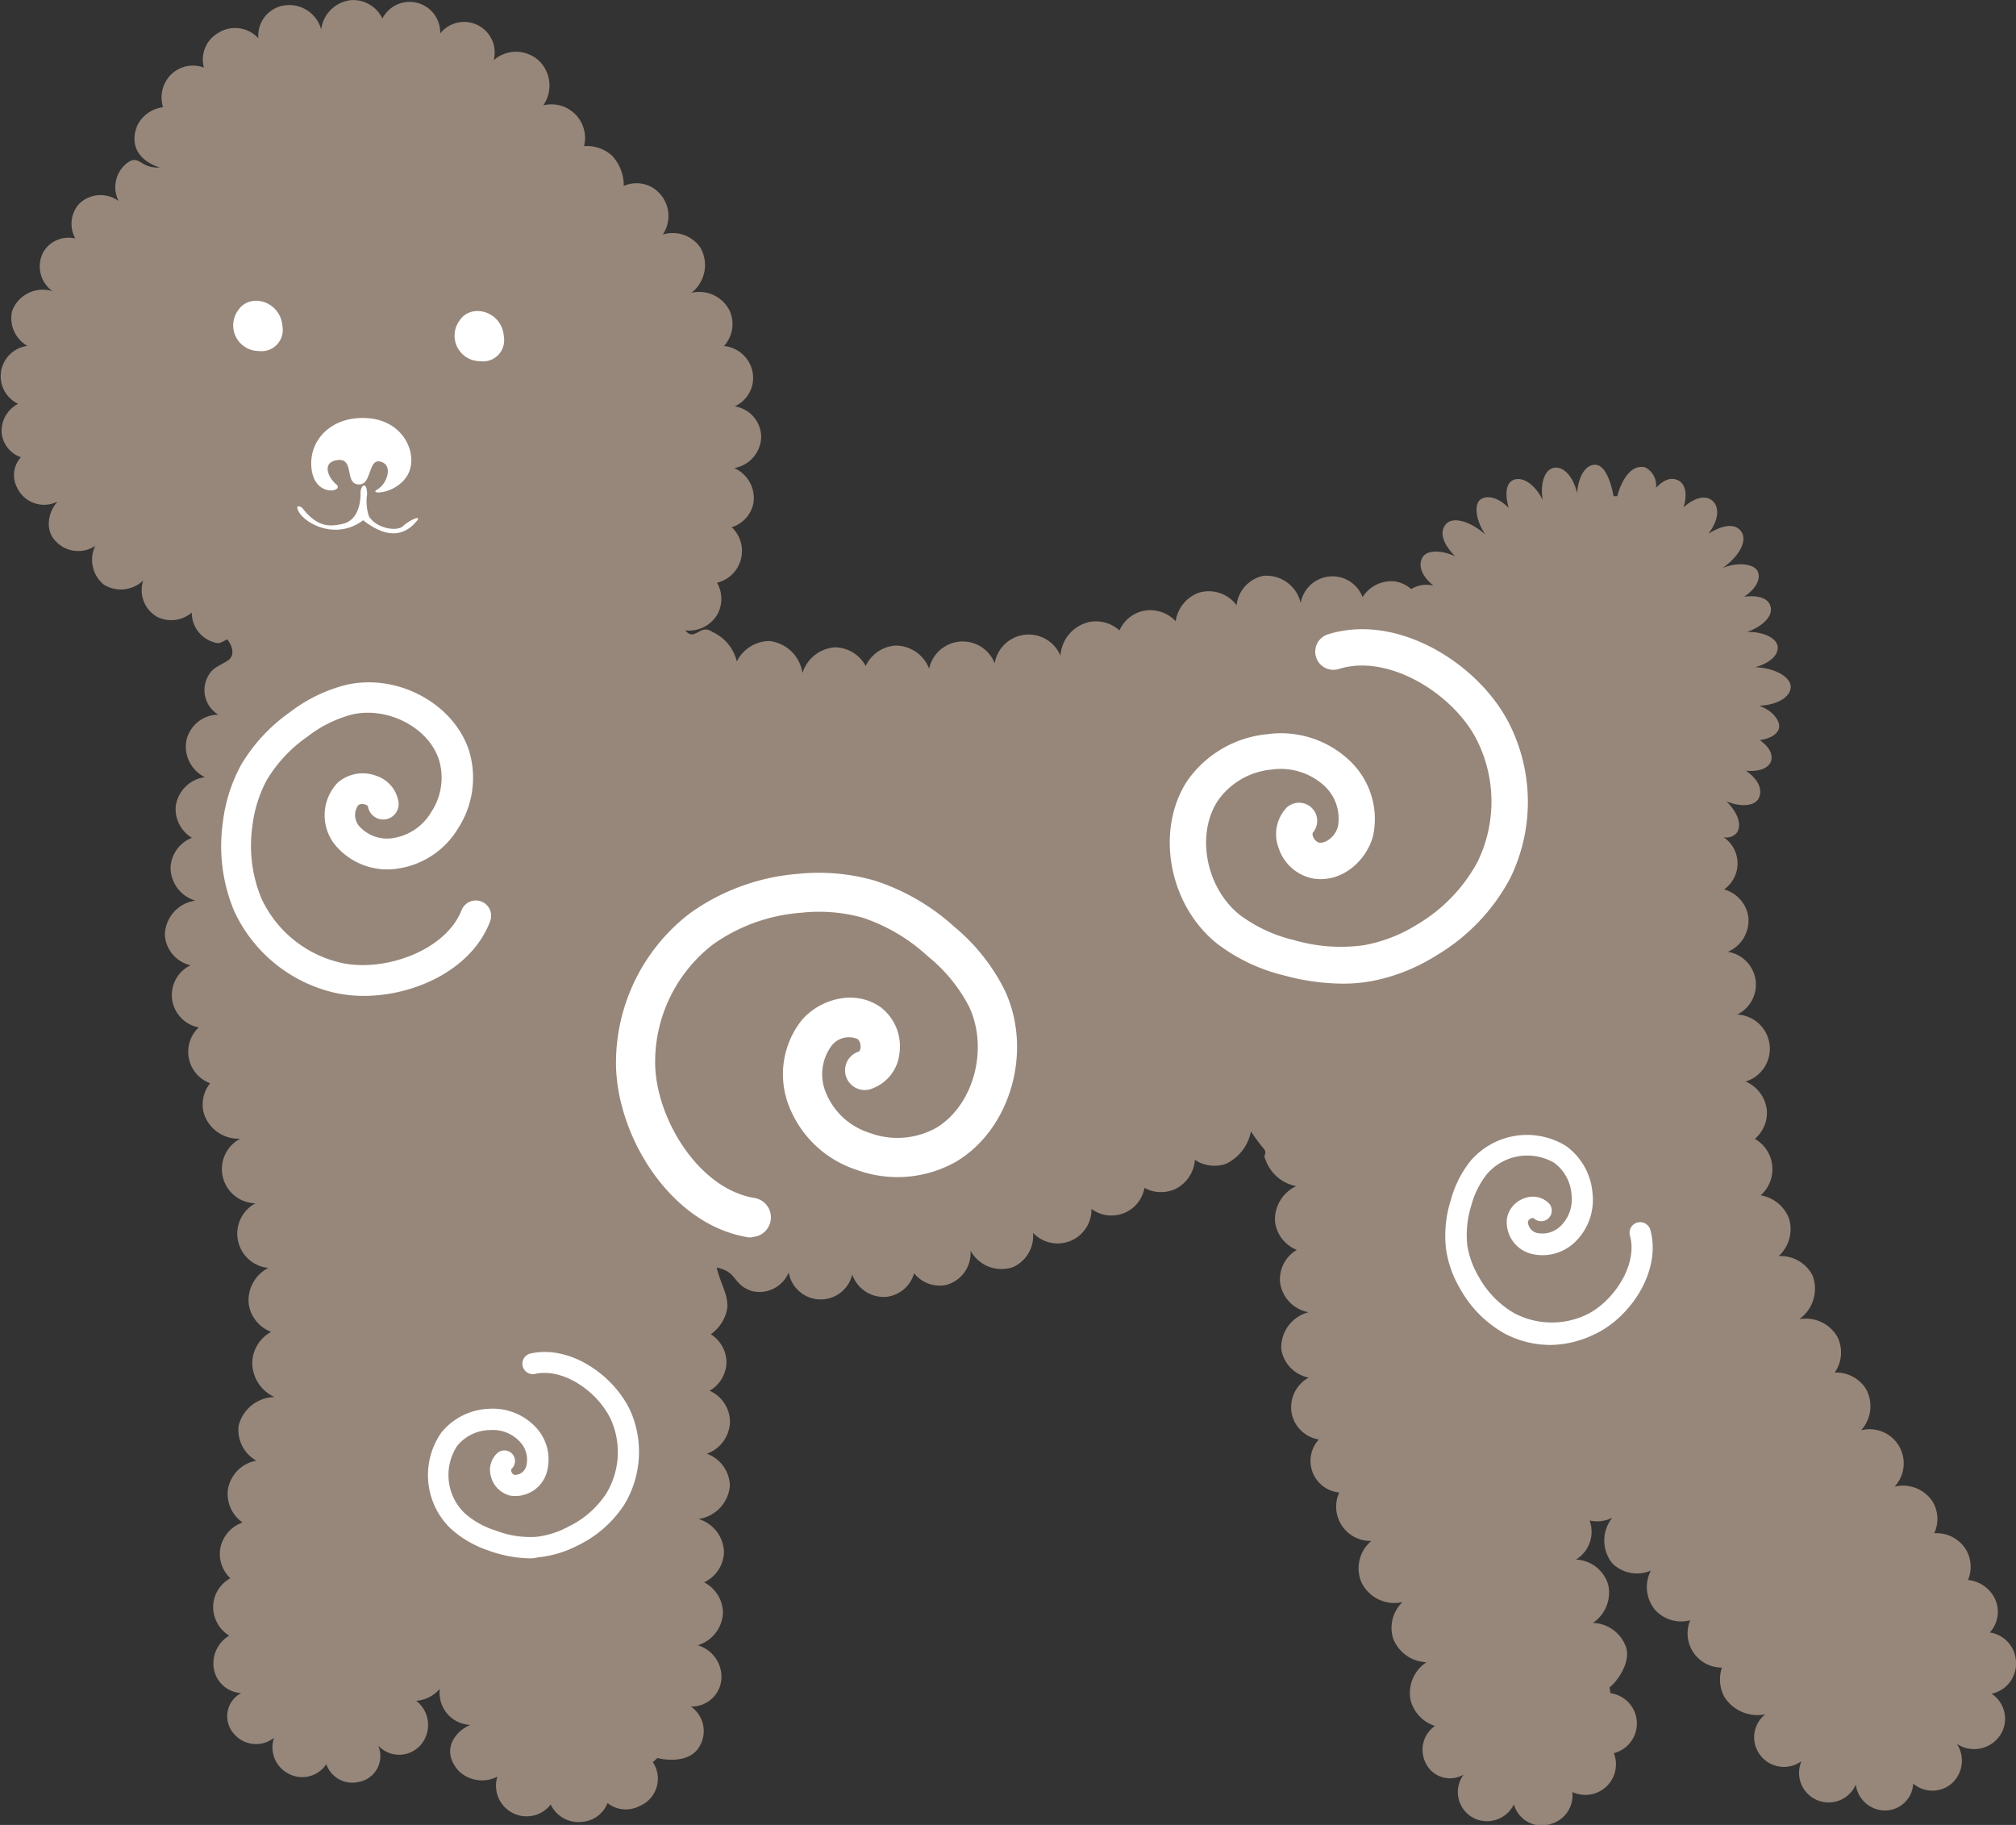 <svg xmlns="http://www.w3.org/2000/svg" viewBox="0 0 197.71 178.96"><rect x="0" y="0" width="197.71" height="178.96" fill="#333333" stroke="none"/><defs><style>.cls-1{fill:#97877a;}.cls-2{fill:#fff;}</style></defs><g id="レイヤー_2" data-name="レイヤー 2"><g id="コンテンツ"><path class="cls-1" d="M197.7,162.86a3,3,0,0,0-2.56-2.77,3,3,0,0,0,.39-3.52,3.29,3.29,0,0,0-2.53-1.63,3.31,3.31,0,0,0-.21-3,3.38,3.38,0,0,0-3.1-1.58,3.31,3.31,0,0,0-.15-3.09,3.46,3.46,0,0,0-3.74-1.48,3.35,3.35,0,0,0-3.28-5.53,3.52,3.52,0,0,0,.51-4,3.45,3.45,0,0,0-3.1-1.66,3.45,3.45,0,0,0,.26-3.51,3.57,3.57,0,0,0-3.74-1.72,3.67,3.67,0,0,0,1.3-4.31,3.52,3.52,0,0,0-3.32-1.88,3.56,3.56,0,0,0,1-3.74,3.62,3.62,0,0,0-2.76-2.22,3.43,3.43,0,0,0-.57-5.54,3.35,3.35,0,0,0,1.18-2.73,3.44,3.44,0,0,0-2.09-2.89,3.36,3.36,0,0,0-.82-6.57,3.26,3.26,0,0,0-.92-6.15,3.34,3.34,0,0,0,2-3.49,3.3,3.3,0,0,0-2.37-2.63,3.11,3.11,0,0,0-.06-5.13,1.31,1.31,0,0,0,1.3-.41c.54-.75.11-2-1-3.09,1.47.6,2.88.46,3.21-.42s-.19-1.81-1.3-2.59c1.32.13,2.3-.28,2.47-1s-.27-1.39-1.11-2c1-.14,1.82-.6,1.89-1.27s-.64-1.63-1.95-2.1c1.72-.08,3-.8,3.08-1.78s-1.46-1.93-3.48-2c1.37-.37,2.28-1.15,2.21-2s-1.39-1.49-3-1.46c1.55-.55,2.52-1.55,2.31-2.45s-1.28-1.17-2.61-1c1.15-.76,1.66-1.72,1.35-2.46s-1.89-1-3.45-.36c1.68-1.19,2.45-2.7,1.82-3.58s-1.9-.6-3.22.22c1-1.28,1.13-2.6.4-3.23s-1.85-.25-2.84.65c.4-1.23.21-2.31-.54-2.66s-1.44,0-2.15.73a2,2,0,0,0-1.07-2c-1.95-.45-2.74,2.83-2.73,2.83l-.37,0s-.47-3-1.75-3.08c-.94-.06-1.7,1.06-1.82,2.78-.37-1.59-1.3-2.63-2.24-2.49s-1.4,1.5-1.14,3.16c-.72-1.47-1.88-2.28-2.77-2s-.92,1.53-.56,2.78c-.93-.95-2-1.3-2.72-.86s-.53,2.1.45,3.49c-1.48-1.33-3.25-1.85-3.92-1s-.15,2,.93,3.11c-1.41-.65-2.87-.64-3.25.21s.08,1.82,1.13,2.67a2.87,2.87,0,0,0-2.19.34,3.08,3.08,0,0,0-1.57-.75,3.31,3.31,0,0,0-3.19,1.54,3.16,3.16,0,0,0-6.07.58,3.45,3.45,0,0,0-3.67-2.67,3.32,3.32,0,0,0-2.62,2.88,3.38,3.38,0,0,0-3.77-1.2,3.51,3.51,0,0,0-2.2,2.77,3.42,3.42,0,0,0-3.25-1,3.36,3.36,0,0,0-2.26,1.9,3.5,3.5,0,0,0-2.84-.85A3.62,3.62,0,0,0,104,64.3a3.38,3.38,0,0,0-6.45.74,3.37,3.37,0,0,0-6.43.53,3.52,3.52,0,0,0-3.33-2.26,3.48,3.48,0,0,0-2.89,2,3.48,3.48,0,0,0-3-1.83A3.58,3.58,0,0,0,78.7,66a3.71,3.71,0,0,0-3.23-3.14,3.63,3.63,0,0,0-3.21,2,4.26,4.26,0,0,0-2.38-2.88c-1.26-.88-1.71,1-2.67-.16a3.23,3.23,0,0,0,3.16-1.6,3.18,3.18,0,0,0-.05-3.07,3.21,3.21,0,0,0,1.44-5.45,3.11,3.11,0,0,0,2.12-2.31A3.21,3.21,0,0,0,72,45.9a3.18,3.18,0,0,0,2.65-3,3.06,3.06,0,0,0-2.6-3.05,3.06,3.06,0,0,0,1.69-3.64A3.17,3.17,0,0,0,71,33.93a3.18,3.18,0,0,0,.54-3.49,3.32,3.32,0,0,0-3.74-1.72,3.44,3.44,0,0,0,.89-4.43A3.29,3.29,0,0,0,65,23a3.25,3.25,0,0,0-.24-3.95,3.05,3.05,0,0,0-3.59-.81,4.28,4.28,0,0,0-1.17-3,3.72,3.72,0,0,0-2.72-.91,3.3,3.3,0,0,0-4-4A3.4,3.4,0,0,0,53,6.1a3.31,3.31,0,0,0-4.58-.2,3,3,0,0,0-5.25-2.62A3,3,0,0,0,37.5,1.82a3.16,3.16,0,0,0-3-1.81,3.29,3.29,0,0,0-3,2.88A3.25,3.25,0,0,0,27.59.59a3,3,0,0,0-2.25,3.17,3.08,3.08,0,0,0-3.94-.53A3,3,0,0,0,20,6.63a3.06,3.06,0,0,0-3.41.88,3.18,3.18,0,0,0-.6,3,3.3,3.3,0,0,0-2.52,1.78c-1.29,3.25,2.26,4.17,2.23,4.13-1.94.14-2-1.28-3.16-.49a3,3,0,0,0-.91,3.78A3,3,0,0,0,7.75,20a2.94,2.94,0,0,0-.36,3.39,2.87,2.87,0,0,0-3.13,1.31,3,3,0,0,0,.88,3.85A3.21,3.21,0,0,0,1.19,30.5a3.12,3.12,0,0,0,1.5,3.42,3,3,0,0,0-.92,5.68,3,3,0,0,0-1.6,2.94,2.84,2.84,0,0,0,1.88,2.3,2.6,2.6,0,0,0-.4,2.92,2.92,2.92,0,0,0,4,1.42c-1,1.09-1.24,2.9-.15,3.93a3,3,0,0,0,3.84.42,3.15,3.15,0,0,0,.83,3.79,3.17,3.17,0,0,0,3.88-.4,3,3,0,0,0,1.42,3.6,3.1,3.1,0,0,0,3.34-.45,3,3,0,0,0,1.85,2.8c.83.32.85.23,1.62-.18-.1-.12,1,1.09.25,1.94-.68.56-1.58.72-2.05,1.55a2.82,2.82,0,0,0,.92,3.9,3.24,3.24,0,0,0-3.12,2.53,3.34,3.34,0,0,0,1.81,3.6A3.35,3.35,0,0,0,17.24,79a3.3,3.3,0,0,0,1.58,3.16,3.3,3.3,0,0,0-2.09,2.85,3.38,3.38,0,0,0,2.44,3.31,3.45,3.45,0,0,0-3,3.41,3.26,3.26,0,0,0,2.52,2.93,3.23,3.23,0,0,0,.8,6.09,3.29,3.29,0,0,0,1.12,5.48,3.32,3.32,0,0,0-.63,2.91,3.55,3.55,0,0,0,3.59,2.52A3.36,3.36,0,0,0,25.05,118a3.38,3.38,0,0,0,1.26,6.34,3.58,3.58,0,0,0-1.92,3.53,3.47,3.47,0,0,0,2.2,2.74,3.54,3.54,0,0,0-1.85,2.95A3.71,3.71,0,0,0,26.92,137a3.69,3.69,0,0,0-3.52,2.83,3.46,3.46,0,0,0,1.74,3.41A3.45,3.45,0,0,0,22.36,146a3.41,3.41,0,0,0,1.43,3.3,3.35,3.35,0,0,0-2.2,2.63,3.28,3.28,0,0,0,1,2.84,3.25,3.25,0,0,0-1.67,2.5,3.31,3.31,0,0,0,1.56,3.13,3.15,3.15,0,0,0-1.55,2.73,2.88,2.88,0,0,0,2.72,2.9,2.57,2.57,0,0,0-.77,3.92,2.84,2.84,0,0,0,4,.46,2.9,2.9,0,0,0,1.69,3.65A2.82,2.82,0,0,0,32,173a2.7,2.7,0,0,0,3.15,1.75,2.58,2.58,0,0,0,1.94-3.57,2.8,2.8,0,0,0,4.48-.5,3,3,0,0,0-.75-3.89,3.44,3.44,0,0,0,2.31-1.17,2.86,2.86,0,0,0,0,.72,3.13,3.13,0,0,0,3,2.81c-1.52.63-2.94,2.53-1.14,4.52a3.27,3.27,0,0,0,3.79.55,3,3,0,0,0,5.23,2.74,3,3,0,0,0,3.06,1.7,2.9,2.9,0,0,0,2.51-1.85,2.86,2.86,0,0,0,3.13.3,2.9,2.9,0,0,0,1.31-4.31l.47-.41c-.15,0,3,.84,4.11-1.13a2.92,2.92,0,0,0-.85-3.91,2.93,2.93,0,0,0,3-2.68,3.24,3.24,0,0,0-2.33-3.33,3.47,3.47,0,0,0,2.48-3.17,3.4,3.4,0,0,0-1.85-3,3.38,3.38,0,0,0,1.95-2.94,3.48,3.48,0,0,0-2.5-3.27,3.59,3.59,0,0,0,3.08-3.3,3.42,3.42,0,0,0-2.26-3.1,3.43,3.43,0,0,0,2.27-3.18,3.37,3.37,0,0,0-2-3,3.28,3.28,0,0,0,1.65-3,3.32,3.32,0,0,0-1.53-2.54,3.91,3.91,0,0,0,1.57-2.33c.28-1.3-.59-2.52-1-4.21,2.1.42,1.51,1.65,3.46,2.31a3.12,3.12,0,0,0,3.61-1.83,3.18,3.18,0,0,0,6.23.2,3.26,3.26,0,0,0,3.38,2.19,3.21,3.21,0,0,0,2.69-2.31A3.18,3.18,0,0,0,92.82,126a3.24,3.24,0,0,0,2.36-3.36,3.45,3.45,0,0,0,4.21,1.6,3.36,3.36,0,0,0,1.92-3.34,3.32,3.32,0,0,0,5.73-2.35,3.29,3.29,0,0,0,5.2-2.06,3.37,3.37,0,0,0,3,.12,3.44,3.44,0,0,0,1.94-2.87,3.5,3.5,0,0,0,3,.41,4.43,4.43,0,0,0,2.5-3.2,18.56,18.56,0,0,0,1.27,1.71c.38.5-.14.54.17,1.09a4,4,0,0,0,3,2.57,3.6,3.6,0,0,0-2.08,3.45,3.42,3.42,0,0,0,2.14,2.8,3.34,3.34,0,0,0-1.65,3.11,3.42,3.42,0,0,0,2.81,3,3.56,3.56,0,0,0-2.68,3.65,3.36,3.36,0,0,0,2.69,2.76,3.32,3.32,0,0,0-1.66,3.57,3.23,3.23,0,0,0,2.65,2.5,3.11,3.11,0,0,0,2,5.2,3.36,3.36,0,0,0,3.15,4.75,3.51,3.51,0,0,0-1,4,3.59,3.59,0,0,0,4.05,2,3.51,3.51,0,0,0-.92,3.55,3.62,3.62,0,0,0,3.28,2.34,3.62,3.62,0,0,0-1.57,3.69,3.59,3.59,0,0,0,2.4,2.56,2.85,2.85,0,0,0-1,3.44,2.64,2.64,0,0,0,3.81,1.33,2.87,2.87,0,0,0,1.21,4.37,2.94,2.94,0,0,0,3.72-1.45,2.82,2.82,0,0,0,3.61,1.93,2.91,2.91,0,0,0,2.12-3.14,3,3,0,0,0,4.07-3.81,3,3,0,0,0-.34-5.88l-.08-.61c.08.14,2.22-2.08,1.61-3.92a3.57,3.57,0,0,0-3.25-2.36,3.56,3.56,0,0,0,1.51-3.73,3.44,3.44,0,0,0-3.17-2.48,3.2,3.2,0,0,0,1.34-3.84,3.18,3.18,0,0,0,2.24-.28,3.57,3.57,0,0,0,0,4.5,3.46,3.46,0,0,0,3.77.7,3.5,3.5,0,0,0,.43,3.87,3.46,3.46,0,0,0,3.43,1,3.35,3.35,0,0,0,3.11,4.64,3.62,3.62,0,0,0,.25,2.89,3.83,3.83,0,0,0,4,1.69,2.88,2.88,0,0,0-.45,4.06,2.92,2.92,0,0,0,4,.54A2.9,2.9,0,0,0,182,175a2.9,2.9,0,0,0,3.15,2.53,2.78,2.78,0,0,0,2.48-2.62,2.92,2.92,0,0,0,3.57.15,3,3,0,0,0,.71-4.05,3.06,3.06,0,0,0,4.4-1.11,2.94,2.94,0,0,0-1-3.81A3,3,0,0,0,197.7,162.86Z"/><path class="cls-2" d="M35.08,47.5c-1.28-.15-.32-2.56-1.94-2.39s-1,1.7-.16,2.39-2.1,1.36-2.43-1.54,2.11-5.28,5.67-4.94,4.85,3.75,3.72,5.62S36.06,48.52,37,48s1.62-2.39.32-2.73S36.54,47.67,35.08,47.5Z"/><path class="cls-2" d="M35.36,48.36s.12,2.55-1.7,3c-1.35.32-2.55.34-4-1.53-.12-.16-.52-.25-.51-.09.09,1.25,3.56,3.47,6.46,1.28,1.3,1,3.4,2.21,5.18.17.32-.34.23-.44-.06-.35a4.13,4.13,0,0,0-1.24.78c-.62.54-2.63.17-3.31-1A4.55,4.55,0,0,1,36,48.49C36,47.17,35.36,47.51,35.36,48.36Z"/><path class="cls-2" d="M25.36,34.42a2.51,2.51,0,0,1-2-4c1.17-1.76,4.17-.88,4.34,1.58A2.08,2.08,0,0,1,25.36,34.42Z"/><path class="cls-2" d="M47.08,35.42a2.5,2.5,0,0,1-2-4c1.16-1.75,4.17-.88,4.33,1.58A2.07,2.07,0,0,1,47.08,35.42Z"/><path class="cls-2" d="M73.71,121.34a1.53,1.53,0,0,1-.3,0c-7.67-1.21-13-10-13-17.13a18.47,18.47,0,0,1,7.24-14.64A21,21,0,0,1,78.19,85.7a20,20,0,0,1,7.54.64,21.43,21.43,0,0,1,7.89,4.57,19.16,19.16,0,0,1,4.89,6.15c2.81,5.92.64,13.64-4.73,16.85a11.67,11.67,0,0,1-9.83.79,10.62,10.62,0,0,1-6.58-6.25,8.53,8.53,0,0,1,1.3-8.46c1.76-2,5.1-3,7.64-1.26a4.82,4.82,0,0,1,1.9,4.54,4.11,4.11,0,0,1-2.61,3.45,1.93,1.93,0,1,1-1.34-3.61.71.71,0,0,0,.13-.51.9.9,0,0,0-.28-.7,2.14,2.14,0,0,0-2.55.64,4.7,4.7,0,0,0-.57,4.6,6.82,6.82,0,0,0,4.25,3.94,7.84,7.84,0,0,0,6.56-.47c3.68-2.2,5.19-7.76,3.23-11.91a15.48,15.48,0,0,0-4-4.89A17.71,17.71,0,0,0,84.63,90a16,16,0,0,0-6.08-.49,17.09,17.09,0,0,0-8.62,3.1,14.55,14.55,0,0,0-5.68,11.55c0,5.44,4.26,12.45,9.76,13.32a1.93,1.93,0,0,1-.3,3.83Z"/><path class="cls-2" d="M131.64,96.46a22.27,22.27,0,0,1-5.69-.8,17.64,17.64,0,0,1-6.56-3.1c-4.75-3.77-6.11-11.06-3-15.92A10.81,10.81,0,0,1,124.26,72a9.79,9.79,0,0,1,8,2.5A7.86,7.86,0,0,1,134.65,82c-.65,2.38-3,4.58-5.83,4.16a4.43,4.43,0,0,1-3.42-3,3.79,3.79,0,0,1,.75-3.93,1.78,1.78,0,0,1,2.58,2.45.7.7,0,0,0,.1.48.88.88,0,0,0,.52.47c.72.11,1.61-.64,1.86-1.57a4.38,4.38,0,0,0-1.4-4.06,6.34,6.34,0,0,0-5.14-1.53,7.23,7.23,0,0,0-5.25,3.07c-2.16,3.33-1.14,8.56,2.18,11.19a14.35,14.35,0,0,0,5.27,2.45,16.38,16.38,0,0,0,6.89.51A14.81,14.81,0,0,0,139,90.65a15.9,15.9,0,0,0,5.88-6.09,13.45,13.45,0,0,0,0-11.9c-2.22-4.52-8.62-8.59-13.54-7.07a1.78,1.78,0,1,1-1.05-3.4c6.86-2.12,14.88,3,17.78,8.9a17,17,0,0,1,0,15.1,19.39,19.39,0,0,1-7.18,7.49,18.37,18.37,0,0,1-6.52,2.56A16,16,0,0,1,131.64,96.46Z"/><path class="cls-2" d="M152.12,131.89a9.59,9.59,0,0,1-4.66-1.17,11.37,11.37,0,0,1-4.26-4.33,10.71,10.71,0,0,1-1.38-3.86,11.48,11.48,0,0,1,.48-4.9,10.46,10.46,0,0,1,1.92-3.79,7.29,7.29,0,0,1,9.36-1.46,6.32,6.32,0,0,1,2.6,4.66,5.73,5.73,0,0,1-1.6,4.64,4.58,4.58,0,0,1-4.46,1.26,3.2,3.2,0,0,1-2.33-3.47,2.59,2.59,0,0,1,1.81-2,2.23,2.23,0,0,1,2.28.51,1,1,0,1,1-1.48,1.47.43.43,0,0,0-.28.05.51.51,0,0,0-.28.3,1.18,1.18,0,0,0,.89,1.11,2.57,2.57,0,0,0,2.39-.75,3.65,3.65,0,0,0,1-3,4.21,4.21,0,0,0-1.7-3.13,5.22,5.22,0,0,0-6.58,1.09,8.24,8.24,0,0,0-1.52,3,9.54,9.54,0,0,0-.42,4,8.61,8.61,0,0,0,1.13,3.1,9.31,9.31,0,0,0,3.46,3.55,7.91,7.91,0,0,0,7,.2c2.68-1.23,5.17-4.9,4.36-7.8a1,1,0,0,1,2-.56c1.12,4.05-2,8.65-5.51,10.25A10.06,10.06,0,0,1,152.12,131.89Z"/><path class="cls-2" d="M52,152.82a12.41,12.41,0,0,1-4.1-.77,10.5,10.5,0,0,1-3.68-2.13,7.29,7.29,0,0,1-.95-9.42A6.32,6.32,0,0,1,48,138.15,5.77,5.77,0,0,1,52.58,140a4.61,4.61,0,0,1,1,4.52A3.21,3.21,0,0,1,50,146.66a2.6,2.6,0,0,1-1.86-1.9,2.24,2.24,0,0,1,.63-2.26,1,1,0,1,1,1.39,1.55.37.37,0,0,0,0,.28.49.49,0,0,0,.28.3,1.15,1.15,0,0,0,1.16-.82,2.53,2.53,0,0,0-.62-2.43,3.59,3.59,0,0,0-2.92-1.14,4.21,4.21,0,0,0-3.21,1.53,5.2,5.2,0,0,0,.73,6.63,8.23,8.23,0,0,0,3,1.68,9.4,9.4,0,0,0,4,.63,8.66,8.66,0,0,0,3.16-1,9.22,9.22,0,0,0,3.73-3.27,7.84,7.84,0,0,0,.57-6.93c-1.08-2.74-4.61-5.43-7.56-4.78a1,1,0,1,1-.45-2c4.11-.91,8.54,2.46,9.95,6a10,10,0,0,1-.75,8.81,11.29,11.29,0,0,1-4.54,4,10.83,10.83,0,0,1-3.93,1.18Q52.38,152.82,52,152.82Z"/><path class="cls-2" d="M35.68,97.66a13.4,13.4,0,0,1-2.79-.29,14.43,14.43,0,0,1-9.91-8,16.46,16.46,0,0,1-1.13-8.68,15.63,15.63,0,0,1,1.77-5.64,16.72,16.72,0,0,1,4.83-5.22A15,15,0,0,1,34,67.15c5-1.12,10.5,1.84,12,6.47a9.12,9.12,0,0,1-1.08,7.62A8.3,8.3,0,0,1,39,85.18a6.65,6.65,0,0,1-6.22-2.43,4.63,4.63,0,0,1,.34-6,3.74,3.74,0,0,1,3.78-.67,3.21,3.21,0,0,1,2.18,2.57,1.5,1.5,0,1,1-3,.4.62.62,0,0,0-.37-.18.71.71,0,0,0-.58.09,1.68,1.68,0,0,0,.05,2,3.66,3.66,0,0,0,3.4,1.22,5.28,5.28,0,0,0,3.72-2.56,6.09,6.09,0,0,0,.76-5.08c-1-3.17-5-5.27-8.51-4.48a12.24,12.24,0,0,0-4.39,2.17,13.88,13.88,0,0,0-4,4.27,12.61,12.61,0,0,0-1.41,4.54,13.47,13.47,0,0,0,.9,7.09,11.37,11.37,0,0,0,7.82,6.29c4.14.93,10.2-1.13,11.8-5.17a1.5,1.5,0,0,1,2.79,1.11C46.27,95.09,40.65,97.66,35.68,97.66Z"/></g></g></svg>